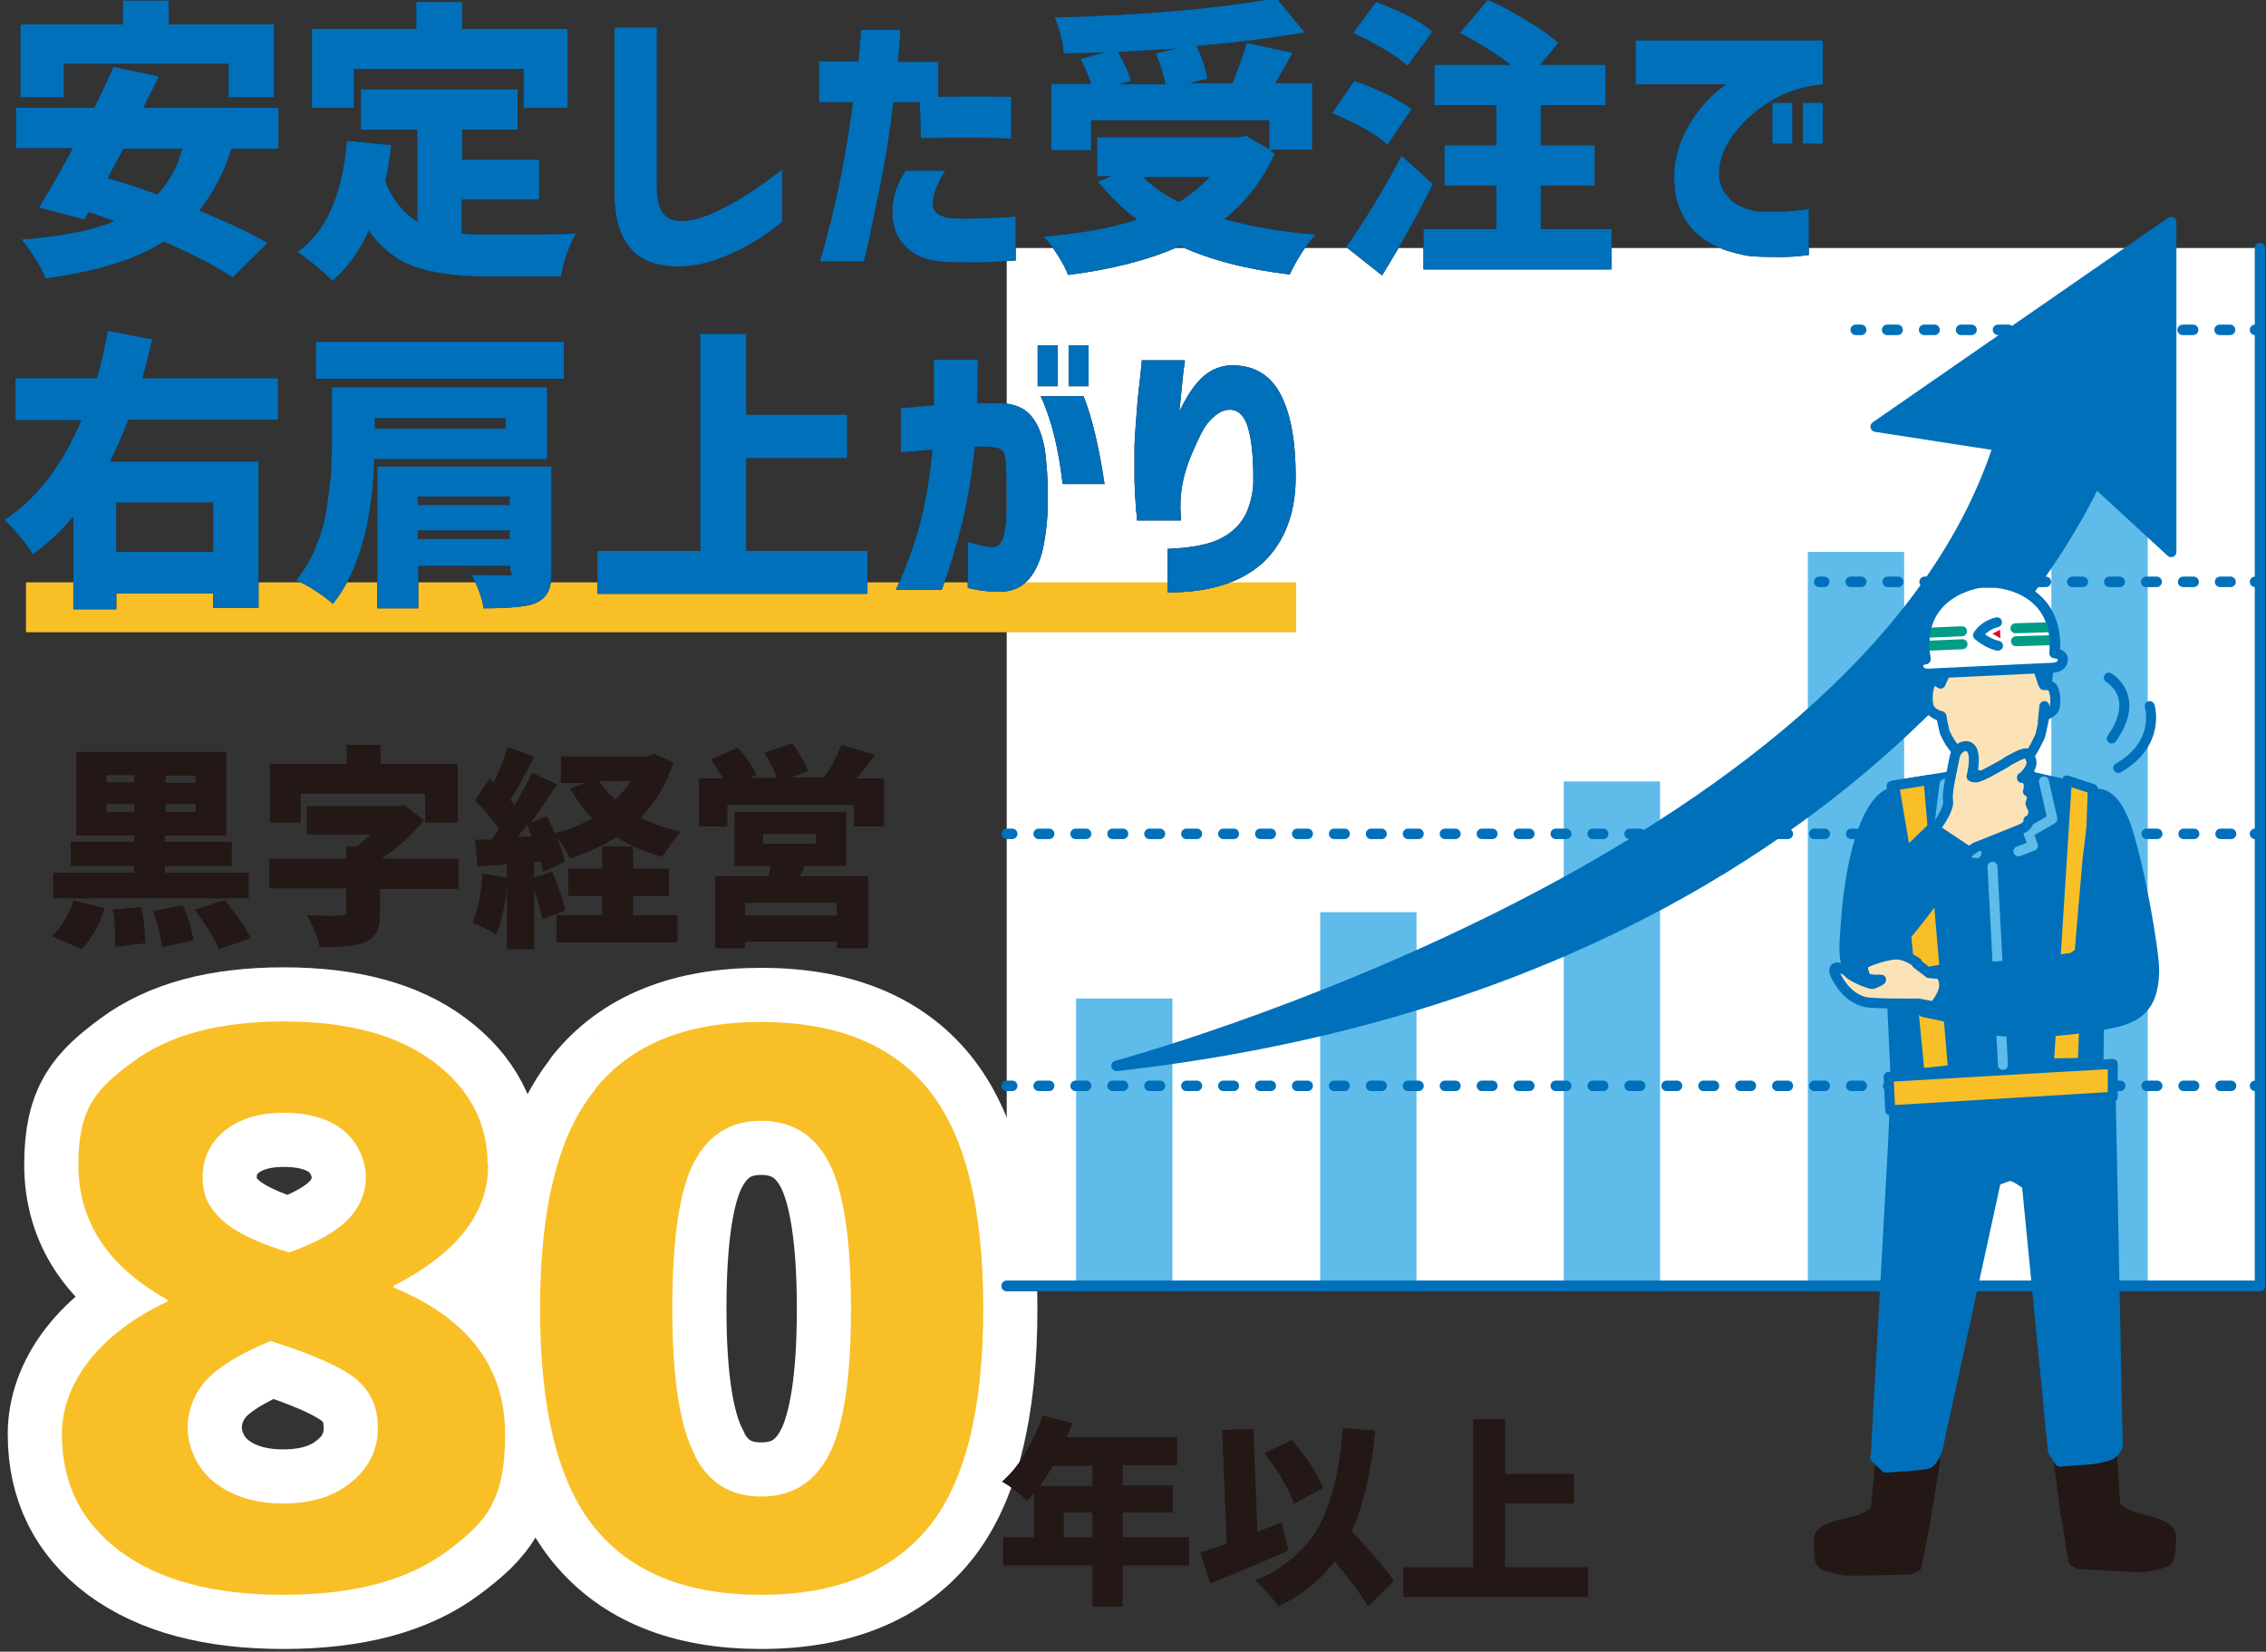 <?xml version="1.0" encoding="UTF-8"?>
<svg id="_レイヤー_1" xmlns="http://www.w3.org/2000/svg" version="1.1" viewBox="0 0 454 331">
  <rect x="0" y="0" width="454" height="331" fill="#333333" stroke="none"/>
  <!-- Generator: Adobe Illustrator 29.5.1, SVG Export Plug-In . SVG Version: 2.1.0 Build 141)  -->
  <defs>
    <style>
      .st0 {
        stroke: #231815;
      }

      .st0, .st1, .st2, .st3, .st4, .st5, .st6, .st7, .st8, .st9, .st10, .st11, .st12, .st13, .st14, .st15, .st16, .st17 {
        stroke-linecap: round;
        stroke-linejoin: round;
      }

      .st0, .st18, .st14 {
        fill: #231815;
      }

      .st0, .st3, .st4, .st5, .st8, .st9, .st10, .st11, .st12, .st14, .st16, .st17 {
        stroke-width: 2px;
      }

      .st19 {
        fill: #5ebbea;
      }

      .st20, .st6, .st17 {
        fill: #0070bb;
      }

      .st1 {
        stroke-dasharray: 2.1 5.3;
      }

      .st1, .st2, .st3, .st5, .st6, .st7, .st8, .st10, .st11, .st13, .st14, .st17 {
        stroke: #0070bb;
      }

      .st1, .st2, .st4, .st5, .st7, .st9, .st13, .st15, .st21, .st16 {
        fill: none;
      }

      .st1, .st2, .st7, .st13 {
        stroke-width: 2.1px;
      }

      .st22, .st11 {
        fill: #fff;
      }

      .st2 {
        stroke-dasharray: 2.1 5.3;
      }

      .st3, .st23 {
        fill: #fce3b7;
      }

      .st4, .st12 {
        stroke: #5ebbea;
      }

      .st6 {
        stroke-width: 2.1px;
      }

      .st24 {
        fill: #000041;
      }

      .st8, .st12, .st25 {
        fill: #f9bf27;
      }

      .st26 {
        fill: #f7b400;
      }

      .st9 {
        stroke: #009c85;
      }

      .st10 {
        fill: #5ec4f1;
      }

      .st27 {
        fill: #e50035;
      }

      .st13 {
        stroke-dasharray: 2.1 5.3;
      }

      .st15 {
        stroke: #fff;
        stroke-width: 21.7px;
      }

      .st21 {
        stroke: #f9bf27;
        stroke-miterlimit: 10;
        stroke-width: 10px;
      }

      .st16 {
        stroke: #0075bf;
      }
    </style>
  </defs>
  <polyline class="st7" points="233.6 219.6 421.2 110.6 407.3 110.6"/>
  <line class="st7" x1="421.2" y1="110.6" x2="419.2" y2="121.7"/>
  <rect class="st22" x="201.7" y="49.7" width="251.1" height="208"/>
  <rect class="st19" x="411" y="61.2" width="19.3" height="195.5"/>
  <rect class="st19" x="362.2" y="110.6" width="19.3" height="146.1"/>
  <rect class="st19" x="313.3" y="156.6" width="19.3" height="100.1"/>
  <rect class="st19" x="264.5" y="182.8" width="19.3" height="73.9"/>
  <rect class="st19" x="215.6" y="200.1" width="19.3" height="56.6"/>
  <g>
    <g>
      <path class="st18" d="M16.3,190.1l-5.9-2.5c1.8-1.6,3.3-3.9,4.4-7.1l6.1,1.5c-1,3.3-2.5,6-4.5,8.1ZM49.8,174.9v5.1H10.7v-5.1h16.2v-1.4h-12.7v-4.8h12.7v-1.3h-11.6v-16.7h30v16.7h-12.3v1.3h13.4v4.8h-13.4v1.4h16.6ZM21.3,155.3v1.5h5.6v-1.5h-5.6ZM21.3,162.7h5.6v-1.6h-5.6v1.6ZM22.6,182.3l5.7-.5c.5,2.6.8,5,.8,7.2l-6,.7c0-2.5,0-4.9-.4-7.3ZM30.8,182.6l5.8-1.2c1.1,2.5,1.8,4.8,2.1,7l-6.2,1.4c-.2-1.9-.8-4.3-1.8-7.2ZM39.2,156.9v-1.5h-6v1.5h6ZM39.2,162.7v-1.6h-6v1.6h6ZM39.1,182.3l5.9-1.9c2.4,3,4.2,5.5,5.2,7.6l-6.3,2.2c-.8-2-2.4-4.6-4.8-7.8Z"/>
      <path class="st18" d="M60.2,159v5.8h-6.1v-11.7h15.4v-3.8h6.7v3.8h15.5v11.7h-6.5v-5.8h-24.9ZM91.8,172.2v5.9h-15.7v4.9c0,1.6-.2,2.9-.7,3.8-.5.9-1.3,1.6-2.4,2-1.7.7-4.7,1-8.9,1-.4-2.1-1.3-4.2-2.6-6.4,3,.2,5.2.2,6.8.1.4,0,.8,0,.9-.2s.2-.3.2-.6v-4.7h-15.4v-5.9h15.4v-2.4h2c.9-.6,1.9-1.5,2.9-2.5h-12.8v-5.6h18l1.4-.3,4,3.1c-2.8,3.3-5.6,5.8-8.6,7.7h15.4Z"/>
      <path class="st18" d="M130.8,151l4.1,1.8c-1.4,4.3-3.6,8-6.6,11.1,2.4,1.2,5,2.1,8.1,2.8-.6.6-1.3,1.4-2,2.4-.7,1-1.3,1.9-1.7,2.6-3.5-1-6.6-2.3-9.1-4-2.7,1.7-5.8,3.1-9.4,4.3-.7-1.5-1.6-3-2.7-4.3.8,2,1.4,3.7,1.6,5l-4.3,2c-.1-.8-.2-1.4-.4-2h-1.4v3.2l3.6-1.2c1.3,3.1,2.2,5.7,2.6,7.8l-4.5,1.6c-.2-1.1-.8-3.2-1.7-6v12.1h-5.4v-12.5c-.5,4-1.2,7.2-2.2,9.5-1.5-.9-3.1-1.7-4.7-2.3,1-2.2,1.7-5.5,2-9.8l4.9.8v-2.7l-5.9.4-.5-5.3h3.3c.6-.8,1.1-1.5,1.5-2.2-1.3-1.9-2.9-3.8-4.8-5.7l2.9-4.3.8.8c1.2-2.4,2.1-4.9,2.8-7.2l5.3,2c-2.2,4.2-3.8,7.1-4.8,8.6.3.3.6.7.9,1.1,1.3-2.1,2.4-4.2,3.5-6.5l5,2.3c-2,3-3.8,5.6-5.4,7.8l3.3-1.4c.6,1.1,1.1,2.2,1.6,3.4,2.8-.7,5.3-1.7,7.6-3-1.8-1.8-3.2-3.9-4.5-6l3.3-1.1h-5.1v-5.3h17.3l1.1-.3ZM103.7,167.7h2.9c-.6-1.6-1-2.3-1-2.5-.7.9-1.3,1.7-1.9,2.5ZM126.8,179.5v3.9h8.9v5.4h-24.2v-5.4h9.2v-3.9h-6.8v-5.4h6.8v-4.5h6.1v4.5h7.2v5.4h-7.2ZM126.5,156.5h-6.5c1,1.5,2.1,2.8,3.3,3.8,1.1-1.1,2.2-2.4,3.2-3.8Z"/>
      <path class="st18" d="M171.5,156h5.6v9.6h-6v-4.3h-25.4v4.3h-5.6v-9.6h4.8c-.6-1.1-1.4-2.3-2.5-3.8l5.4-2.3c1.8,2,3.1,3.8,3.7,5.4l-1.5.6h5.7c-.6-1.7-1.5-3.3-2.5-5l5.5-1.9c1.6,2.2,2.6,4.1,3.2,5.5l-3.5,1.3h6.7c1.5-2.1,2.6-4.2,3.5-6.5l6.7,2c-1.9,2.4-3,3.9-3.5,4.5ZM169.5,173.5h-8.3c-.1.4-.5,1.1-1,2.1h13.7v14.4h-6.2v-1.3h-18.5v1.3h-5.9v-14.4h10.7c.2-.8.3-1.5.5-2.1h-7.3v-10.8h22.3v10.8ZM167.7,183.5v-2.6h-18.5v2.6h18.5ZM152.9,167.1v2h10.6v-2h-10.6Z"/>
    </g>
    <g>
      <path class="st18" d="M16.3,190.1l-5.9-2.5c1.8-1.6,3.3-3.9,4.4-7.1l6.1,1.5c-1,3.3-2.5,6-4.5,8.1ZM49.8,174.9v5.1H10.7v-5.1h16.2v-1.4h-12.7v-4.8h12.7v-1.3h-11.6v-16.7h30v16.7h-12.3v1.3h13.4v4.8h-13.4v1.4h16.6ZM21.3,155.3v1.5h5.6v-1.5h-5.6ZM21.3,162.7h5.6v-1.6h-5.6v1.6ZM22.6,182.3l5.7-.5c.5,2.6.8,5,.8,7.2l-6,.7c0-2.5,0-4.9-.4-7.3ZM30.8,182.6l5.8-1.2c1.1,2.5,1.8,4.8,2.1,7l-6.2,1.4c-.2-1.9-.8-4.3-1.8-7.2ZM39.2,156.9v-1.5h-6v1.5h6ZM39.2,162.7v-1.6h-6v1.6h6ZM39.1,182.3l5.9-1.9c2.4,3,4.2,5.5,5.2,7.6l-6.3,2.2c-.8-2-2.4-4.6-4.8-7.8Z"/>
      <path class="st18" d="M60.2,159v5.8h-6.1v-11.7h15.4v-3.8h6.7v3.8h15.5v11.7h-6.5v-5.8h-24.9ZM91.8,172.2v5.9h-15.7v4.9c0,1.6-.2,2.9-.7,3.8-.5.9-1.3,1.6-2.4,2-1.7.7-4.7,1-8.9,1-.4-2.1-1.3-4.2-2.6-6.4,3,.2,5.2.2,6.8.1.4,0,.8,0,.9-.2s.2-.3.2-.6v-4.7h-15.4v-5.9h15.4v-2.4h2c.9-.6,1.9-1.5,2.9-2.5h-12.8v-5.6h18l1.4-.3,4,3.1c-2.8,3.3-5.6,5.8-8.6,7.7h15.4Z"/>
      <path class="st18" d="M130.8,151l4.1,1.8c-1.4,4.3-3.6,8-6.6,11.1,2.4,1.2,5,2.1,8.1,2.8-.6.6-1.3,1.4-2,2.4-.7,1-1.3,1.9-1.7,2.6-3.5-1-6.6-2.3-9.1-4-2.7,1.7-5.8,3.1-9.4,4.3-.7-1.5-1.6-3-2.7-4.3.8,2,1.4,3.7,1.6,5l-4.3,2c-.1-.8-.2-1.4-.4-2h-1.4v3.2l3.6-1.2c1.3,3.1,2.2,5.7,2.6,7.8l-4.5,1.6c-.2-1.1-.8-3.2-1.7-6v12.1h-5.4v-12.5c-.5,4-1.2,7.2-2.2,9.5-1.5-.9-3.1-1.7-4.7-2.3,1-2.2,1.7-5.5,2-9.8l4.9.8v-2.7l-5.9.4-.5-5.3h3.3c.6-.8,1.1-1.5,1.5-2.2-1.3-1.9-2.9-3.8-4.8-5.7l2.9-4.3.8.8c1.2-2.4,2.1-4.9,2.8-7.2l5.3,2c-2.2,4.2-3.8,7.1-4.8,8.6.3.3.6.7.9,1.1,1.3-2.1,2.4-4.2,3.5-6.5l5,2.3c-2,3-3.8,5.6-5.4,7.8l3.3-1.4c.6,1.1,1.1,2.2,1.6,3.4,2.8-.7,5.3-1.7,7.6-3-1.8-1.8-3.2-3.9-4.5-6l3.3-1.1h-5.1v-5.3h17.3l1.1-.3ZM103.7,167.7h2.9c-.6-1.6-1-2.3-1-2.5-.7.9-1.3,1.7-1.9,2.5ZM126.8,179.5v3.9h8.9v5.4h-24.2v-5.4h9.2v-3.9h-6.8v-5.4h6.8v-4.5h6.1v4.5h7.2v5.4h-7.2ZM126.5,156.5h-6.5c1,1.5,2.1,2.8,3.3,3.8,1.1-1.1,2.2-2.4,3.2-3.8Z"/>
      <path class="st18" d="M171.5,156h5.6v9.6h-6v-4.3h-25.4v4.3h-5.6v-9.6h4.8c-.6-1.1-1.4-2.3-2.5-3.8l5.4-2.3c1.8,2,3.1,3.8,3.7,5.4l-1.5.6h5.7c-.6-1.7-1.5-3.3-2.5-5l5.5-1.9c1.6,2.2,2.6,4.1,3.2,5.5l-3.5,1.3h6.7c1.5-2.1,2.6-4.2,3.5-6.5l6.7,2c-1.9,2.4-3,3.9-3.5,4.5ZM169.5,173.5h-8.3c-.1.4-.5,1.1-1,2.1h13.7v14.4h-6.2v-1.3h-18.5v1.3h-5.9v-14.4h10.7c.2-.8.3-1.5.5-2.1h-7.3v-10.8h22.3v10.8ZM167.7,183.5v-2.6h-18.5v2.6h18.5ZM152.9,167.1v2h10.6v-2h-10.6Z"/>
    </g>
  </g>
  <g>
    <g>
      <path class="st26" d="M97.8,233.5c0,9.7-6.3,17.7-19,24.2v.3c14.9,6.1,22.4,15.9,22.4,29.4s-3.9,17.7-11.7,23.5c-7.8,5.8-18.7,8.7-32.7,8.7s-24.8-2.9-32.7-8.7c-7.8-5.8-11.7-13.6-11.7-23.5s7.1-20,21.2-26.6v-.3c-12-6.7-17.9-15.7-17.9-27.1s3.6-15.2,10.9-20.6c7.3-5.4,17.3-8.1,30.2-8.1s22.9,2.7,30.1,8.1c7.2,5.4,10.8,12.3,10.8,20.6ZM54.1,268.8c-6.1,2.5-10.3,5.1-12.8,7.8-2.4,2.7-3.7,6-3.7,9.6s1.8,8,5.3,10.8c3.5,2.8,8.1,4.3,13.8,4.3s10.2-1.4,13.7-4.3c3.5-2.8,5.3-6.5,5.3-10.8s-1.4-7.3-4.3-9.8c-2.9-2.4-8.7-5-17.3-7.7ZM57.9,251c5.6-2,9.5-4.2,11.9-6.7,2.3-2.4,3.5-5.3,3.5-8.4s-1.5-6.9-4.4-9.3c-2.9-2.4-7-3.6-12-3.6s-8.9,1.2-11.9,3.6c-2.9,2.4-4.4,5.5-4.4,9.3s1.3,6.2,3.9,8.6c2.6,2.4,7.1,4.6,13.5,6.5Z"/>
      <path class="st26" d="M119.2,218.3c7.2-9,18.3-13.5,33.3-13.5s26.2,4.5,33.5,13.5,11,23.6,11,43.9-3.7,35-11,43.9-18.5,13.5-33.5,13.5-26.1-4.5-33.4-13.5c-7.3-9-10.9-23.6-10.9-43.9s3.7-35,11.1-43.9ZM139.1,291.5c2.8,5.6,7.2,8.4,13.4,8.4s10.7-2.8,13.6-8.4c2.9-5.6,4.4-15.3,4.4-29.2s-1.5-23.7-4.4-29.3c-2.9-5.6-7.5-8.4-13.6-8.4s-10.6,2.8-13.5,8.4c-2.9,5.6-4.3,15.4-4.3,29.3s1.5,23.6,4.5,29.2Z"/>
    </g>
    <g>
      <path class="st15" d="M97.8,233.5c0,9.7-6.3,17.7-19,24.2v.3c14.9,6.1,22.4,15.9,22.4,29.4s-3.9,17.7-11.7,23.5c-7.8,5.8-18.7,8.7-32.7,8.7s-24.8-2.9-32.7-8.7c-7.8-5.8-11.7-13.6-11.7-23.5s7.1-20,21.2-26.6v-.3c-12-6.7-17.9-15.7-17.9-27.1s3.6-15.2,10.9-20.6c7.3-5.4,17.3-8.1,30.2-8.1s22.9,2.7,30.1,8.1c7.2,5.4,10.8,12.3,10.8,20.6ZM54.1,268.8c-6.1,2.5-10.3,5.1-12.8,7.8-2.4,2.7-3.7,6-3.7,9.6s1.8,8,5.3,10.8c3.5,2.8,8.1,4.3,13.8,4.3s10.2-1.4,13.7-4.3c3.5-2.8,5.3-6.5,5.3-10.8s-1.4-7.3-4.3-9.8c-2.9-2.4-8.7-5-17.3-7.7ZM57.9,251c5.6-2,9.5-4.2,11.9-6.7,2.3-2.4,3.5-5.3,3.5-8.4s-1.5-6.9-4.4-9.3c-2.9-2.4-7-3.6-12-3.6s-8.9,1.2-11.9,3.6c-2.9,2.4-4.4,5.5-4.4,9.3s1.3,6.2,3.9,8.6c2.6,2.4,7.1,4.6,13.5,6.5Z"/>
      <path class="st15" d="M119.2,218.3c7.2-9,18.3-13.5,33.3-13.5s26.2,4.5,33.5,13.5,11,23.6,11,43.9-3.7,35-11,43.9-18.5,13.5-33.5,13.5-26.1-4.5-33.4-13.5c-7.3-9-10.9-23.6-10.9-43.9s3.7-35,11.1-43.9ZM139.1,291.5c2.8,5.6,7.2,8.4,13.4,8.4s10.7-2.8,13.6-8.4c2.9-5.6,4.4-15.3,4.4-29.2s-1.5-23.7-4.4-29.3c-2.9-5.6-7.5-8.4-13.6-8.4s-10.6,2.8-13.5,8.4c-2.9,5.6-4.3,15.4-4.3,29.3s1.5,23.6,4.5,29.2Z"/>
    </g>
    <g>
      <path class="st25" d="M97.8,233.5c0,9.7-6.3,17.7-19,24.2v.3c14.9,6.1,22.4,15.9,22.4,29.4s-3.9,17.7-11.7,23.5c-7.8,5.8-18.7,8.7-32.7,8.7s-24.8-2.9-32.7-8.7c-7.8-5.8-11.7-13.6-11.7-23.5s7.1-20,21.2-26.6v-.3c-12-6.7-17.9-15.7-17.9-27.1s3.6-15.2,10.9-20.6c7.3-5.4,17.3-8.1,30.2-8.1s22.9,2.7,30.1,8.1c7.2,5.4,10.8,12.3,10.8,20.6ZM54.1,268.8c-6.1,2.5-10.3,5.1-12.8,7.8-2.4,2.7-3.7,6-3.7,9.6s1.8,8,5.3,10.8c3.5,2.8,8.1,4.3,13.8,4.3s10.2-1.4,13.7-4.3c3.5-2.8,5.3-6.5,5.3-10.8s-1.4-7.3-4.3-9.8c-2.9-2.4-8.7-5-17.3-7.7ZM57.9,251c5.6-2,9.5-4.2,11.9-6.7,2.3-2.4,3.5-5.3,3.5-8.4s-1.5-6.9-4.4-9.3c-2.9-2.4-7-3.6-12-3.6s-8.9,1.2-11.9,3.6c-2.9,2.4-4.4,5.5-4.4,9.3s1.3,6.2,3.9,8.6c2.6,2.4,7.1,4.6,13.5,6.5Z"/>
      <path class="st25" d="M119.2,218.3c7.2-9,18.3-13.5,33.3-13.5s26.2,4.5,33.5,13.5,11,23.6,11,43.9-3.7,35-11,43.9-18.5,13.5-33.5,13.5-26.1-4.5-33.4-13.5c-7.3-9-10.9-23.6-10.9-43.9s3.7-35,11.1-43.9ZM139.1,291.5c2.8,5.6,7.2,8.4,13.4,8.4s10.7-2.8,13.6-8.4c2.9-5.6,4.4-15.3,4.4-29.2s-1.5-23.7-4.4-29.3c-2.9-5.6-7.5-8.4-13.6-8.4s-10.6,2.8-13.5,8.4c-2.9,5.6-4.3,15.4-4.3,29.3s1.5,23.6,4.5,29.2Z"/>
    </g>
  </g>
  <g>
    <g>
      <path class="st18" d="M238.2,308.1v5.6h-13.3v8.2h-6v-8.2h-17.9v-5.6h6.2v-9c-.6.7-1.1,1.3-1.4,1.6-1.6-1.5-3.3-2.8-5-3.8,1.7-1.5,3.3-3.4,4.7-5.8,1.4-2.4,2.6-4.8,3.4-7.4l5.9,1.5c-.2.6-.6,1.6-1.1,2.8h22.1v5.6h-10.9v4.1h10v5.4h-10v5h13.3ZM218.9,293.7h-7.9c-.9,1.5-1.8,2.9-2.7,4.1h10.6v-4.1ZM213.1,308.1h5.8v-5h-5.8v5Z"/>
      <path class="st18" d="M256.7,305l1.4,5.7c-4,1.8-9.2,4-15.6,6.6l-2-6.2c1.5-.4,3.3-1,5.3-1.8l-.9-22.7,6.2-.2.8,20.6c.6-.2,1.5-.6,2.6-1,1.1-.5,1.9-.8,2.3-.9ZM279.1,317l-5,4.9c-1.2-2.1-3.4-5.1-6.7-9.1-2.9,3.9-6.7,6.9-11.3,9.1-.4-.6-1-1.5-2-2.6-1-1.1-1.9-2-2.6-2.6,2.4-.9,4.5-2.1,6.3-3.5s3.4-2.9,4.7-4.6,2.4-3.7,3.3-6.1c.9-2.3,1.6-4.8,2.1-7.4.5-2.6.9-5.6,1.2-8.9l6.4.5c-.8,8.3-2.4,15-4.7,20.2,4.4,4.7,7.2,8,8.4,9.9ZM265,298.2l-5.7,3.1c-.5-1.4-1.3-3-2.4-4.9-1.1-1.9-2.3-3.6-3.5-5.2l5.4-2.6c2.8,3.2,4.9,6.4,6.3,9.6Z"/>
      <path class="st18" d="M301.5,314.1h16.6v5.9h-36.9v-5.9h14v-29.7h6.3v11h13.8v5.9h-13.8v12.8Z"/>
    </g>
    <g>
      <path class="st18" d="M238.2,308.1v5.6h-13.3v8.2h-6v-8.2h-17.9v-5.6h6.2v-9c-.6.7-1.1,1.3-1.4,1.6-1.6-1.5-3.3-2.8-5-3.8,1.7-1.5,3.3-3.4,4.7-5.8,1.4-2.4,2.6-4.8,3.4-7.4l5.9,1.5c-.2.6-.6,1.6-1.1,2.8h22.1v5.6h-10.9v4.1h10v5.4h-10v5h13.3ZM218.9,293.7h-7.9c-.9,1.5-1.8,2.9-2.7,4.1h10.6v-4.1ZM213.1,308.1h5.8v-5h-5.8v5Z"/>
      <path class="st18" d="M256.7,305l1.4,5.7c-4,1.8-9.2,4-15.6,6.6l-2-6.2c1.5-.4,3.3-1,5.3-1.8l-.9-22.7,6.2-.2.8,20.6c.6-.2,1.5-.6,2.6-1,1.1-.5,1.9-.8,2.3-.9ZM279.1,317l-5,4.9c-1.2-2.1-3.4-5.1-6.7-9.1-2.9,3.9-6.7,6.9-11.3,9.1-.4-.6-1-1.5-2-2.6-1-1.1-1.9-2-2.6-2.6,2.4-.9,4.5-2.1,6.3-3.5s3.4-2.9,4.7-4.6,2.4-3.7,3.3-6.1c.9-2.3,1.6-4.8,2.1-7.4.5-2.6.9-5.6,1.2-8.9l6.4.5c-.8,8.3-2.4,15-4.7,20.2,4.4,4.7,7.2,8,8.4,9.9ZM265,298.2l-5.7,3.1c-.5-1.4-1.3-3-2.4-4.9-1.1-1.9-2.3-3.6-3.5-5.2l5.4-2.6c2.8,3.2,4.9,6.4,6.3,9.6Z"/>
      <path class="st18" d="M301.5,314.1h16.6v5.9h-36.9v-5.9h14v-29.7h6.3v11h13.8v5.9h-13.8v12.8Z"/>
    </g>
  </g>
  <polyline class="st7" points="201.7 257.7 452.8 257.7 452.8 49.7"/>
  <line class="st7" x1="201.7" y1="257.7" x2="452.8" y2="257.7"/>
  <g>
    <line class="st7" x1="201.7" y1="217.6" x2="202.8" y2="217.6"/>
    <line class="st13" x1="208.1" y1="217.6" x2="449.1" y2="217.6"/>
    <line class="st7" x1="451.8" y1="217.6" x2="452.8" y2="217.6"/>
  </g>
  <path class="st6" d="M223.7,213.6s149.4-40.2,176.7-124.3l-24.6-3.8,59.2-41v66.1l-15.2-14s-43,99.8-196.1,117"/>
  <line class="st21" x1="5.2" y1="121.7" x2="259.7" y2="121.7"/>
  <g>
    <g>
      <path class="st18" d="M55.7,29.8h-9.3c-1.6,5-3.8,9.1-6.5,12.4,6.1,2.5,10.7,4.7,13.7,6.5l-7,6.9c-2.9-2-7.5-4.4-13.8-7.2-5.3,3.5-13.2,6-23.7,7.4-.3-1-1-2.3-2-3.9-1-1.6-1.9-2.9-2.8-3.9,7.9-.6,14.1-1.8,18.6-3.7-3.1-1.1-4.8-1.7-5.1-1.8l-.9,1.5-9.1-2.4c2.3-3.7,4.5-7.7,6.8-11.9H3.2v-8.1h15.7c1.8-3.7,3.1-6.5,3.8-8.2l9.1,1.9c-.3.8-.9,2-1.7,3.5-.8,1.5-1.2,2.5-1.4,2.8h27.1v8.1ZM12.8,12.8v6.7H4.1V4.9h20.5V.1h9.2v4.8h21.1v14.6h-9.1v-6.7H12.8ZM36.6,29.8h-11.9c-.4.8-.9,1.8-1.7,3.2-.7,1.4-1.2,2.3-1.4,2.7,3.5,1,6.8,2.1,9.9,3.3,2.4-2.6,4.1-5.6,5-9.2Z"/>
      <path class="st18" d="M92.5,39.9v6.9c1.5.2,3.2.2,5.1.2,8.8,0,14.8,0,17.8-.2-.6,1-1.2,2.3-1.8,4s-1,3.3-1.2,4.6h-15.3c-5.6,0-10.3-.7-13.9-1.9-3.7-1.3-6.8-3.7-9.3-7.3-1.9,4.2-4.3,7.5-7.3,10.1-.7-.8-1.8-1.8-3.3-3-1.5-1.2-2.7-2.2-3.7-2.8,5.7-4,9-11.4,9.9-22.3l8.9.9c-.3,2.6-.7,5-1.2,7.3,1.5,3.6,3.6,6.3,6.4,8v-18.4h-11.3v-8.1h31.4v8.1h-11.1v6h15.4v8h-15.4ZM70.9,13.8v7.8h-8.4V5.8h20.9V.4h9.2v5.4h21.1v15.8h-8.8v-7.8h-34Z"/>
      <path class="st18" d="M131.6,5.5v32c0,2.3.4,3.9,1.1,5,.7,1.1,1.9,1.7,3.5,1.8,2,0,4.2-.5,6.4-1.5,2.2-1,4.4-2.1,6.6-3.5s4.6-3.1,7.5-5.3v10.5c-2.3,1.8-4.4,3.3-6.4,4.4-2,1.2-4.2,2.2-6.7,3.1-2.5.9-5.1,1.4-7.8,1.4-4.5,0-7.7-1.4-9.7-3.9s-3-6.1-3-10.6V5.5h8.6Z"/>
      <path class="st18" d="M164.1,20.4v-8.1h7.9c.2-2,.3-3.5.4-4.6,0-1.1.1-1.7.1-1.7h7.9c-.1,2.2-.3,4.3-.5,6.4h8.1v7c5.3-.1,10.2-.1,14.6,0v8.4c-2.2-.1-4.6-.2-7.3-.2s-6.2,0-10.8.1l-.2-7.2h-5.3c-.8,6.6-1.7,12.2-2.7,17-1,4.7-1.7,8.4-2.3,11-.6,2.6-.9,3.9-1,3.9h-8.7c1.6-5.7,3-11.2,4.1-16.8,1.1-5.5,1.9-10.6,2.5-15.1h-6.9ZM181.4,34.2h8c-1.8,2.8-2.6,5.1-2.5,6.9.1,1.8,1.9,2.7,5.4,2.7,2.1,0,4,0,5.6-.1,1.6,0,3.4-.2,5.6-.3v8.8c-2.4.2-4.6.3-6.7.4-2,0-4.4,0-7-.1-2.8-.1-5-.7-6.6-1.7-1.6-1-2.7-2.3-3.4-3.7s-1-3-1-4.6c0-1.8.3-3.3.7-4.4.4-1.1,1-2.4,1.9-3.8Z"/>
      <path class="st18" d="M254.5,30.3l.9.5c-2.4,5.3-5.7,9.6-10.1,13.1,5.4,1.5,11.5,2.6,18.3,3.1-1.9,2.1-3.7,4.8-5.2,8-8.6-1-15.9-2.9-22-5.7-6.2,2.8-13.7,4.7-22.4,5.8-.4-1.1-1.1-2.4-2.1-4s-2-2.8-2.8-3.7c7.4-.6,13.6-1.7,18.7-3.4-2.9-2.2-5.5-4.7-7.8-7.6l2.7-1.1h-2.9v-7.8h28.5l1.4-.3,4.6,2.7v-5.8h-35.7v6h-8v-13.3h8c-.4-1.3-1.1-3-2.1-5l4.8-1.3c-1.7,0-4.4.2-8.2.2-.1-2.1-.7-4.5-1.8-7.2,18.3-.5,33.1-1.8,44.4-3.9l5.7,6.9c-7,1.2-14.2,2.1-21.7,2.7,1.2,2.4,1.9,4.7,2.2,6.6l-3.6.9h8.6c1.3-3.2,2.3-5.9,2.9-8.1l9.2,2s-1.2,2.1-3.5,6.1h7.4v13.3h-8ZM231.6,10.7l4.1-1c-5.3.4-9.3.6-11.7.7,1.4,2.5,2.2,4.4,2.6,5.8l-2.5.7h9.4c-.3-1.6-.9-3.7-1.9-6.2ZM242.3,35.5h-13.3c2,1.9,4.4,3.6,7.2,5,2.4-1.5,4.4-3.2,6.1-5Z"/>
      <path class="st18" d="M282.8,21.9l-4.8,7.1c-2.3-2.1-6-4.2-11.1-6.3l4.4-6.5c5,1.8,8.9,3.6,11.5,5.7ZM280.8,31.2l6.3,5.7c-2.9,5.8-6.3,12-10.2,18.3l-7.2-5.7c4-5.7,7.7-11.8,11.1-18.3ZM287,6.3l-5,6.9c-1.1-1-2.7-2.2-4.8-3.4-2.1-1.2-4.1-2.3-6.1-3.2l4.6-6.2c5.1,1.9,8.9,3.8,11.2,5.9ZM308.7,45.9h14.2v8.1h-37.7v-8.1h14.6v-8.7h-10.4v-8.1h10.4v-8h-12.4v-8.1h15.3c-2.7-2.1-6.1-4.2-10.2-6.4l5.6-6.6c2.6,1.1,5.2,2.5,7.9,4.2,2.7,1.6,4.8,3.1,6.2,4.4l-3.6,4.4h13.1v8.1h-13v8h10.8v8.1h-10.8v8.7Z"/>
      <path class="st18" d="M365.2,8.1v8.8c-3.8.4-7.1,1.4-9.8,3-2.8,1.6-5.1,3.5-6.9,5.6-1.9,2.1-3,4.2-3.6,6.1-.7,2.6-.6,4.7.2,6.2.8,1.5,1.9,2.7,3.4,3.4,1.4.7,2.8,1.1,4,1.2,1.5,0,3,0,4.4,0,1.4,0,2.7-.2,3.8-.3,1.1-.1,1.7-.2,1.7-.2v9.2c-2.1.3-4,.4-5.6.4-1.6,0-3.3,0-5-.1-1.6,0-3.5-.5-5.6-1.1-2.1-.7-4.1-1.7-5.8-3.1-1.7-1.4-3.1-3.3-4-5.7-.9-2.4-1.2-5.3-.8-8.8.4-2.4,1.2-4.6,2.2-6.6,1-1.9,2.2-3.6,3.4-5,1.2-1.4,2.3-2.4,3.2-3.1.9-.7,1.4-1.1,1.4-1.1h-18.1v-8.8h37.6ZM355.1,28.8v-8.2h4v8.2h-4ZM361.2,28.8v-8.2h4v8.2h-4Z"/>
      <path class="st18" d="M55.7,84.1h-30c-1,2.7-2.2,5.5-3.7,8.4h29.8v29.3h-9.1v-2.9h-19.4v3.2h-8.6v-18.6c-2.5,3-5.2,5.5-8.1,7.6-1.5-2.4-3.4-4.7-5.7-6.9,6.5-4.3,11.6-11,15.4-20H3.1v-8.4h16.3c.9-3,1.6-6.1,2.2-9.5l8.9,1.7c-.5,2.2-1.1,4.8-2,7.8h27.2v8.4ZM42.7,100.7h-19.4v9.9h19.4v-9.9Z"/>
      <path class="st18" d="M109.7,92h-34.7c-.4,12.9-3.2,22.6-8.3,29-.8-.7-1.9-1.6-3.5-2.6-1.5-1-2.8-1.7-3.9-2.1,1.6-1.9,2.9-4.1,3.9-6.5,1-2.4,1.8-4.9,2.2-7.6.4-2.7.7-5,.9-7,.1-2,.2-4.3.2-6.8v-10.8h43.1v14.3ZM63.3,68.5h49.7v7.4h-49.7v-7.4ZM101.3,83.8h-26.2v2.1h26.2v-2.1ZM110.5,93.6v20.8c0,1.8-.2,3.2-.7,4.2-.5,1-1.4,1.8-2.6,2.3-1.8.7-5.2,1-10.3,1-.3-2-1.1-4.2-2.4-6.7,1.5,0,3.6.1,6.4.1s1.3-.3,1.3-1v-.9h-18.4v8.5h-8.2v-28.4h35.1ZM102.1,99.5h-18.4v1.7h18.4v-1.7ZM83.7,108h18.4v-1.7h-18.4v1.7Z"/>
      <path class="st18" d="M149.5,110.4h24.3v8.6h-54.1v-8.6h20.6v-43.5h9.2v16.2h20.2v8.7h-20.2v18.7Z"/>
      <path class="st18" d="M180.4,81.8c2.5-.2,4.8-.4,6.7-.6,0-2.7,0-5.7,0-9.1h8.8c0,3.3,0,6.2-.1,8.7h4.4c2.9,0,5.1.9,6.6,2.8,1.5,1.9,2.5,4.8,2.8,8.8.3,2.9.4,5.9.3,8.9,0,3.1-.4,5.9-.9,8.5-.6,2.6-1.5,4.7-2.9,6.3-1.4,1.6-3.2,2.4-5.6,2.5-2,0-3.6-.2-4.8-.4-1.2-.2-1.8-.4-1.8-.4v-9.2c2.3.7,4,1.1,5.3,1,1-.1,1.7-1.1,2-2.8.4-1.8.5-3.9.5-6.4s0-5-.2-7.4c0-1.5-.3-2.4-.8-2.8-.5-.4-1.5-.6-2.9-.7-.5,0-.8,0-1.2,0-.3,0-.8,0-1.3,0-.5,5.3-1.3,10.2-2.4,14.8-1.1,4.6-2.5,9.2-4.2,13.9h-9.2c2.2-4.8,3.8-9.4,4.9-13.6,1.1-4.2,1.9-9,2.4-14.5-1.9.2-3.4.3-4.5.4-1.1.1-1.7.2-1.8.2v-9.1ZM207.9,77.4v-8.2h4v8.2h-4ZM208.5,79.4h8.6c1.7,4.3,3.1,10.2,4.2,17.6h-8.4c-.8-7-2.2-12.9-4.4-17.6ZM214.1,77.4v-8.2h4v8.2h-4Z"/>
      <path class="st18" d="M228.8,72.2h8.6s0,.6-.2,1.5c-.1,1-.3,2.3-.4,3.8-.2,1.6-.3,3.2-.5,5,1.3-2.8,2.7-5,4.3-6.6,1.6-1.6,3.5-2.5,5.8-2.7,4.7-.1,8,1.8,10.1,5.7s3.1,9.5,3.1,16.7-2.2,13-6.5,17.1c-4.4,4-10.8,6.1-19.2,6v-8.7c4.8-.2,8.5-.9,10.9-2.2,2.4-1.3,4-3,5-5.2.9-2.2,1.4-4.5,1.3-7,0-4-.3-7.2-1-9.7-.7-2.5-1.9-3.7-3.6-3.8-1.2,0-2.3.5-3.4,1.5-1.1,1-1.9,2.1-2.6,3.6-.7,1.4-1.3,2.8-1.9,4.2-.6,1.4-.9,2.5-1.2,3.5-.2.6-.4,1.6-.6,2.7-.2,1.2-.3,2.6-.3,4.3,0,.6.1,1.2.1,1.7,0,.5,0,.7,0,.7h-8.8s0-.8-.2-2.2c-.1-1.5-.2-3.3-.3-5.6,0-2.3,0-4.7,0-7.2.1-2.4.3-4.9.5-7.5s.5-4.9.7-6.8c.2-1.9.3-2.9.3-3Z"/>
    </g>
    <g>
      <path class="st20" d="M55.7,29.8h-9.3c-1.6,5-3.8,9.1-6.5,12.4,6.1,2.5,10.7,4.7,13.7,6.5l-7,6.9c-2.9-2-7.5-4.4-13.8-7.2-5.3,3.5-13.2,6-23.7,7.4-.3-1-1-2.3-2-3.9-1-1.6-1.9-2.9-2.8-3.9,7.9-.6,14.1-1.8,18.6-3.7-3.1-1.1-4.8-1.7-5.1-1.8l-.9,1.5-9.1-2.4c2.3-3.7,4.5-7.7,6.8-11.9H3.2v-8.1h15.7c1.8-3.7,3.1-6.5,3.8-8.2l9.1,1.9c-.3.8-.9,2-1.7,3.5-.8,1.5-1.2,2.5-1.4,2.8h27.1v8.1ZM12.8,12.8v6.7H4.1V4.9h20.5V.1h9.2v4.8h21.1v14.6h-9.1v-6.7H12.8ZM36.6,29.8h-11.9c-.4.8-.9,1.8-1.7,3.2-.7,1.4-1.2,2.3-1.4,2.7,3.5,1,6.8,2.1,9.9,3.3,2.4-2.6,4.1-5.6,5-9.2Z"/>
      <path class="st20" d="M92.5,39.9v6.9c1.5.2,3.2.2,5.1.2,8.8,0,14.8,0,17.8-.2-.6,1-1.2,2.3-1.8,4s-1,3.3-1.2,4.6h-15.3c-5.6,0-10.3-.7-13.9-1.9-3.7-1.3-6.8-3.7-9.3-7.3-1.9,4.2-4.3,7.5-7.3,10.1-.7-.8-1.8-1.8-3.3-3-1.5-1.2-2.7-2.2-3.7-2.8,5.7-4,9-11.4,9.9-22.3l8.9.9c-.3,2.6-.7,5-1.2,7.3,1.5,3.6,3.6,6.3,6.4,8v-18.4h-11.3v-8.1h31.4v8.1h-11.1v6h15.4v8h-15.4ZM70.9,13.8v7.8h-8.4V5.8h20.9V.4h9.2v5.4h21.1v15.8h-8.8v-7.8h-34Z"/>
      <path class="st20" d="M131.6,5.5v32c0,2.3.4,3.9,1.1,5,.7,1.1,1.9,1.7,3.5,1.8,2,0,4.2-.5,6.4-1.5,2.2-1,4.4-2.1,6.6-3.5s4.6-3.1,7.5-5.3v10.5c-2.3,1.8-4.4,3.3-6.4,4.4-2,1.2-4.2,2.2-6.7,3.1-2.5.9-5.1,1.4-7.8,1.4-4.5,0-7.7-1.4-9.7-3.9s-3-6.1-3-10.6V5.5h8.6Z"/>
      <path class="st20" d="M164.1,20.4v-8.1h7.9c.2-2,.3-3.5.4-4.6,0-1.1.1-1.7.1-1.7h7.9c-.1,2.2-.3,4.3-.5,6.4h8.1v7c5.3-.1,10.2-.1,14.6,0v8.4c-2.2-.1-4.6-.2-7.3-.2s-6.2,0-10.8.1l-.2-7.2h-5.3c-.8,6.6-1.7,12.2-2.7,17-1,4.7-1.7,8.4-2.3,11-.6,2.6-.9,3.9-1,3.9h-8.7c1.6-5.7,3-11.2,4.1-16.8,1.1-5.5,1.9-10.6,2.5-15.1h-6.9ZM181.4,34.2h8c-1.8,2.8-2.6,5.1-2.5,6.9.1,1.8,1.9,2.7,5.4,2.7,2.1,0,4,0,5.6-.1,1.6,0,3.4-.2,5.6-.3v8.8c-2.4.2-4.6.3-6.7.4-2,0-4.4,0-7-.1-2.8-.1-5-.7-6.6-1.7-1.6-1-2.7-2.3-3.4-3.7s-1-3-1-4.6c0-1.8.3-3.3.7-4.4.4-1.1,1-2.4,1.9-3.8Z"/>
      <path class="st20" d="M254.5,30.3l.9.5c-2.4,5.3-5.7,9.6-10.1,13.1,5.4,1.5,11.5,2.6,18.3,3.1-1.9,2.1-3.7,4.8-5.2,8-8.6-1-15.9-2.9-22-5.7-6.2,2.8-13.7,4.7-22.4,5.8-.4-1.1-1.1-2.4-2.1-4s-2-2.8-2.8-3.7c7.4-.6,13.6-1.7,18.7-3.4-2.9-2.2-5.5-4.7-7.8-7.6l2.7-1.1h-2.9v-7.8h28.5l1.4-.3,4.6,2.7v-5.8h-35.7v6h-8v-13.3h8c-.4-1.3-1.1-3-2.1-5l4.8-1.3c-1.7,0-4.4.2-8.2.2-.1-2.1-.7-4.5-1.8-7.2,18.3-.5,33.1-1.8,44.4-3.9l5.7,6.9c-7,1.2-14.2,2.1-21.7,2.7,1.2,2.4,1.9,4.7,2.2,6.6l-3.6.9h8.6c1.3-3.2,2.3-5.9,2.9-8.1l9.2,2s-1.2,2.1-3.5,6.1h7.4v13.3h-8ZM231.6,10.7l4.1-1c-5.3.4-9.3.6-11.7.7,1.4,2.5,2.2,4.4,2.6,5.8l-2.5.7h9.4c-.3-1.6-.9-3.7-1.9-6.2ZM242.3,35.5h-13.3c2,1.9,4.4,3.6,7.2,5,2.4-1.5,4.4-3.2,6.1-5Z"/>
      <path class="st20" d="M282.8,21.9l-4.8,7.1c-2.3-2.1-6-4.2-11.1-6.3l4.4-6.5c5,1.8,8.9,3.6,11.5,5.7ZM280.8,31.2l6.3,5.7c-2.9,5.8-6.3,12-10.2,18.3l-7.2-5.7c4-5.7,7.7-11.8,11.1-18.3ZM287,6.3l-5,6.9c-1.1-1-2.7-2.2-4.8-3.4-2.1-1.2-4.1-2.3-6.1-3.2l4.6-6.2c5.1,1.9,8.9,3.8,11.2,5.9ZM308.7,45.9h14.2v8.1h-37.7v-8.1h14.6v-8.7h-10.4v-8.1h10.4v-8h-12.4v-8.1h15.3c-2.7-2.1-6.1-4.2-10.2-6.4l5.6-6.6c2.6,1.1,5.2,2.5,7.9,4.2,2.7,1.6,4.8,3.1,6.2,4.4l-3.6,4.4h13.1v8.1h-13v8h10.8v8.1h-10.8v8.7Z"/>
      <path class="st20" d="M365.2,8.1v8.8c-3.8.4-7.1,1.4-9.8,3-2.8,1.6-5.1,3.5-6.9,5.6-1.9,2.1-3,4.2-3.6,6.1-.7,2.6-.6,4.7.2,6.2.8,1.5,1.9,2.7,3.4,3.4,1.4.7,2.8,1.1,4,1.2,1.5,0,3,0,4.4,0,1.4,0,2.7-.2,3.8-.3,1.1-.1,1.7-.2,1.7-.2v9.2c-2.1.3-4,.4-5.6.4-1.6,0-3.3,0-5-.1-1.6,0-3.5-.5-5.6-1.1-2.1-.7-4.1-1.7-5.8-3.1-1.7-1.4-3.1-3.3-4-5.7-.9-2.4-1.2-5.3-.8-8.8.4-2.4,1.2-4.6,2.2-6.6,1-1.9,2.2-3.6,3.4-5,1.2-1.4,2.3-2.4,3.2-3.1.9-.7,1.4-1.1,1.4-1.1h-18.1v-8.8h37.6ZM355.1,28.8v-8.2h4v8.2h-4ZM361.2,28.8v-8.2h4v8.2h-4Z"/>
      <path class="st20" d="M55.7,84.1h-30c-1,2.7-2.2,5.5-3.7,8.4h29.8v29.3h-9.1v-2.9h-19.4v3.2h-8.6v-18.6c-2.5,3-5.2,5.5-8.1,7.6-1.5-2.4-3.4-4.7-5.7-6.9,6.5-4.3,11.6-11,15.4-20H3.1v-8.4h16.3c.9-3,1.6-6.1,2.2-9.5l8.9,1.7c-.5,2.2-1.1,4.8-2,7.8h27.2v8.4ZM42.7,100.7h-19.4v9.9h19.4v-9.9Z"/>
      <path class="st20" d="M109.7,92h-34.7c-.4,12.9-3.2,22.6-8.3,29-.8-.7-1.9-1.6-3.5-2.6-1.5-1-2.8-1.7-3.9-2.1,1.6-1.9,2.9-4.1,3.9-6.5,1-2.4,1.8-4.9,2.2-7.6.4-2.7.7-5,.9-7,.1-2,.2-4.3.2-6.8v-10.8h43.1v14.3ZM63.3,68.5h49.7v7.4h-49.7v-7.4ZM101.3,83.8h-26.2v2.1h26.2v-2.1ZM110.5,93.6v20.8c0,1.8-.2,3.2-.7,4.2-.5,1-1.4,1.8-2.6,2.3-1.8.7-5.2,1-10.3,1-.3-2-1.1-4.2-2.4-6.7,1.5,0,3.6.1,6.4.1s1.3-.3,1.3-1v-.9h-18.4v8.5h-8.2v-28.4h35.1ZM102.1,99.5h-18.4v1.7h18.4v-1.7ZM83.7,108h18.4v-1.7h-18.4v1.7Z"/>
      <path class="st20" d="M149.5,110.4h24.3v8.6h-54.1v-8.6h20.6v-43.5h9.2v16.2h20.2v8.7h-20.2v18.7Z"/>
      <path class="st20" d="M180.4,81.8c2.5-.2,4.8-.4,6.7-.6,0-2.7,0-5.7,0-9.1h8.8c0,3.3,0,6.2-.1,8.7h4.4c2.9,0,5.1.9,6.6,2.8,1.5,1.9,2.5,4.8,2.8,8.8.3,2.9.4,5.9.3,8.9,0,3.1-.4,5.9-.9,8.5-.6,2.6-1.5,4.7-2.9,6.3-1.4,1.6-3.2,2.4-5.6,2.5-2,0-3.6-.2-4.8-.4-1.2-.2-1.8-.4-1.8-.4v-9.2c2.3.7,4,1.1,5.3,1,1-.1,1.7-1.1,2-2.8.4-1.8.5-3.9.5-6.4s0-5-.2-7.4c0-1.5-.3-2.4-.8-2.8-.5-.4-1.5-.6-2.9-.7-.5,0-.8,0-1.2,0-.3,0-.8,0-1.3,0-.5,5.3-1.3,10.2-2.4,14.8-1.1,4.6-2.5,9.2-4.2,13.9h-9.2c2.2-4.8,3.8-9.4,4.9-13.6,1.1-4.2,1.9-9,2.4-14.5-1.9.2-3.4.3-4.5.4-1.1.1-1.7.2-1.8.2v-9.1ZM207.9,77.4v-8.2h4v8.2h-4ZM208.5,79.4h8.6c1.7,4.3,3.1,10.2,4.2,17.6h-8.4c-.8-7-2.2-12.9-4.4-17.6ZM214.1,77.4v-8.2h4v8.2h-4Z"/>
      <path class="st20" d="M228.8,72.2h8.6s0,.6-.2,1.5c-.1,1-.3,2.3-.4,3.8-.2,1.6-.3,3.2-.5,5,1.3-2.8,2.7-5,4.3-6.6,1.6-1.6,3.5-2.5,5.8-2.7,4.7-.1,8,1.8,10.1,5.7s3.1,9.5,3.1,16.7-2.2,13-6.5,17.1c-4.4,4-10.8,6.1-19.2,6v-8.7c4.8-.2,8.5-.9,10.9-2.2,2.4-1.3,4-3,5-5.2.9-2.2,1.4-4.5,1.3-7,0-4-.3-7.2-1-9.7-.7-2.5-1.9-3.7-3.6-3.8-1.2,0-2.3.5-3.4,1.5-1.1,1-1.9,2.1-2.6,3.6-.7,1.4-1.3,2.8-1.9,4.2-.6,1.4-.9,2.5-1.2,3.5-.2.6-.4,1.6-.6,2.7-.2,1.2-.3,2.6-.3,4.3,0,.6.1,1.2.1,1.7,0,.5,0,.7,0,.7h-8.8s0-.8-.2-2.2c-.1-1.5-.2-3.3-.3-5.6,0-2.3,0-4.7,0-7.2.1-2.4.3-4.9.5-7.5s.5-4.9.7-6.8c.2-1.9.3-2.9.3-3Z"/>
    </g>
  </g>
  <g>
    <line class="st7" x1="201.7" y1="167.1" x2="202.8" y2="167.1"/>
    <line class="st13" x1="208.1" y1="167.1" x2="449.1" y2="167.1"/>
    <line class="st7" x1="451.8" y1="167.1" x2="452.8" y2="167.1"/>
  </g>
  <g>
    <line class="st7" x1="364.5" y1="116.6" x2="365.5" y2="116.6"/>
    <line class="st2" x1="370.8" y1="116.6" x2="449.1" y2="116.6"/>
    <line class="st7" x1="451.8" y1="116.6" x2="452.8" y2="116.6"/>
  </g>
  <g>
    <line class="st7" x1="371.8" y1="66.1" x2="372.9" y2="66.1"/>
    <line class="st1" x1="378.1" y1="66.1" x2="449.1" y2="66.1"/>
    <line class="st7" x1="451.8" y1="66.1" x2="452.8" y2="66.1"/>
  </g>
  <g>
    <path class="st0" d="M385.7,305l-1.7,8.9-1.2.6s-11.9.4-13.2.2c-1.3-.2-2.5-.5-4-1-1.5-.5-1-3.1-1.2-5s2.6-2.9,6.2-3.6c3.5-.7,5.2-2.4,5.2-2.4l1.1-11.4,10.8,1.5-2,12.2Z"/>
    <path class="st0" d="M414,303.9l1.4,8.9,1.1.6s11.9.8,13.2.6,2.6-.4,4-.9,1.1-3,1.3-4.9c.2-1.9-2.5-3-6.1-3.8s-5.1-2.6-5.1-2.6l-.7-11.4-10.8,1.1,1.6,12.3Z"/>
    <path class="st17" d="M375.8,291.9l3.5-63,.4-9.7s6.3,1.7,11.2-.1c5-1.8,13.7-2.9,15.7-3.2,2-.3,7.8-1.7,7.8-1.7l8.5,6.2,1.4,69.4s-.6,1.4-1.6,1.8c-1,.4-3.3.8-3.3.8l-6.7.5-1.4-2.1-5.2-53.3s-2.7-2.2-3.7-1.8-2.5.9-2.5.9l-11.7,53.8s-.9,2.5-1.9,2.9c-1,.4-8.5.8-8.5.8l-2.1-2Z"/>
    <g>
      <path class="st23" d="M408.3,133.1l1.7,3.9s1.7.2,1.8,2,.4,2.8-.2,3.4-1.6,1.2-1.6,1.2c0,0,0,4.8-2,6.7-2,1.9-2.4,2.2-2.4,2.2l-.9,3.3-3.9,2.8s-2.6-.8-3-1.1c-.4-.4-.7-.2-1.2-1s-1.2-.7-1.2-1.4-.4-2.6-.4-2.6c0,0-1.2,0-2.4-1.3-1.2-1.4-2.3-2.7-2.6-4s-.7-3.5-.7-3.5l-2.5-1.4s-.6-1.8-.5-2.4.4-1.5.5-2.4-.3-1.3.6-1.6c.9-.3,1.9-.9,2.4-1.1s2.1-.4,3.5-.4,15.1-1.2,15.1-1.2Z"/>
      <path class="st17" d="M379.5,157.4l13-2.1,1.8.8,5.2,5.2,7.8-5.6,6.3,1.4,1.1.7s4.9,1.8,6.1,2.6l3.2,2.8-2.5,11.2c-9.2,2-.5.2-.5.2l-.6,40.9-40.6.6-1.6-34.3"/>
      <path class="st5" d="M394.3,156.1l.6-1v-2.2c-2.2-1.3-4.1-3.5-5.2-6-.2-.4-.7-3.3-.8-3.4"/>
      <path class="st5" d="M409.3,134.1l.2,3.2s1.3-.2,1.8.6c.5.8.8,3.7,0,4.5-.8.7-1.6,1-1.6,1-.1,0-.8,3.8-1,4.2-1.2,2.4-1.9,4.2-4.1,5.4v1.8c0,0,1.5,1.1,1.5,1.1"/>
      <path class="st24" d="M388.3,137.3"/>
      <path class="st5" d="M388.7,133.3l-.3,3.2s-.8-.5-1.4.2c-.9,1-1,4.2-.4,5.3s2.4,1.6,2.4,1.6"/>
      <polygon class="st5" points="410.5 133.4 410.1 136.8 409.3 136.9 407.9 132.7 410.5 133.4"/>
      <line class="st11" x1="409.6" y1="141.5" x2="409.3" y2="144.5"/>
      <path class="st11" d="M386.3,135c-1.2,0-1.9-.6-2-1.6s1.5-1.3,1.5-1.3c-2.3-13.6,10.8-15.3,10.8-15.3h2.8c0-.1,13.3.4,12.2,14.1,0,0,1.6.1,1.7,1.1,0,1-.6,1.7-1.8,1.8l-25.3,1.2Z"/>
      <polygon class="st5" points="389.6 135.2 388.8 137 387.6 136.2 387.4 135.2 389.6 135.2"/>
      <line class="st9" x1="410.7" y1="125.7" x2="403.8" y2="125.9"/>
      <line class="st9" x1="410.8" y1="128.3" x2="403.9" y2="128.5"/>
      <line class="st9" x1="393.1" y1="126.5" x2="386.2" y2="126.8"/>
      <line class="st9" x1="393.2" y1="129.1" x2="386.3" y2="129.4"/>
      <path class="st5" d="M399.5,116.6s13.3.5,12.2,14.3"/>
      <path class="st16" d="M400.1,124.7s-2.5.5-3.8,2.6c0,0,1.9,1.7,4,2.1"/>
      <polygon class="st27" points="400.7 126.2 400.8 127.9 399.2 127 400.7 126.2"/>
      <path class="st5" d="M385.8,132.1c-2.3-13.6,10.8-15.3,10.8-15.3"/>
      <polygon class="st10" points="406.6 161.9 407.4 155.9 405.7 153.9 401 156.8 400.1 158.7 399.1 156.6 393.5 154.1 392.5 155.8 392.9 161.8 397 160.5 400.4 168.8 402.7 160.3 406.6 161.9"/>
      <polygon class="st8" points="384.6 215.1 379 157.5 386.4 156.3 391.3 214.4 384.6 215.1"/>
      <polygon class="st8" points="410.5 213.1 414.1 156.4 419.3 158.1 417.3 213 410.5 213.1"/>
      <polyline class="st4" points="409.5 156.6 411.2 164.1 406.4 166.9 407.3 169.5 404.4 170.6"/>
      <polyline class="st4" points="389.6 157.1 388.6 165.1 393.6 167.5 393 170.2 396 171"/>
      <path class="st5" d="M400.4,171.7"/>
    </g>
    <polygon class="st8" points="423.3 213.2 378.4 215.8 378.7 222.5 423.3 219.8 423.3 213.2"/>
    <line class="st12" x1="399.2" y1="173.7" x2="401.3" y2="213.4"/>
    <line class="st14" x1="400.2" y1="222" x2="399.9" y2="232.9"/>
    <path class="st3" d="M388.8,167.1s3.4-1.5,2-5.4"/>
    <path class="st3" d="M405.1,155.8s.8,0,1.2.9,0,1.9,0,1.9c0,0,.8.4.8,1.1s-.3,1.3-.3,1.3l.6,1.4c.1.6-.3,1.9-1,2,0,0,.2,1-1.4,1.7s-9.2,3.7-9.2,3.7c-.9.6-1.7,1.3-2.5,2,0,0-4.8,0-4.9-1.6s-1.8-3.5-.1-5c0,0,2.3-3.1,2-4.8s.9-6.3,1.3-8.6,2.9-3.1,3.6-1.3c.7,1.8-.2,5.1-.2,5.1,0,0,.1.2.9.2s3.9-1.8,5-2.4,1.1-.7,1.6-1c1.2-.6,3.5-2,3.9-1.2s1.4,1.7-.5,3.9c-.8,1-.8.8-.8.8Z"/>
    <path class="st17" d="M387.2,165.8l7.2,4.8s-16.8,24.9-21,24.3c-4.2-.6-4.3-1.5-3.4-12.1.9-10.5,3.9-23.3,9.7-24.2l2.1,12.4,5.4-5.2Z"/>
    <path class="st17" d="M419.5,159.2s3.6-1.6,6.4,6.2c2.7,7.8,5.8,25.4,5.7,29.4-.2,7.8-4.1,9.5-9.8,10.5-5.1.9-21.9,3.5-29-1h-.8s-3.5-.9-6.7-1.5c-.3,0,.7-7.5,1.3-8s5.8-.7,5.8-.7c0,0,2.9-.6,5.6-.4s16.7-1.6,17.2-1.8,1.5-1,1.5-1.5,1.6-18.7,1.6-18.7c0,0,1.6-12,1.3-12.5Z"/>
    <path class="st3" d="M384.1,192.9s-1.9-1.4-3.7-1.6-6,1.2-6.8,1.8,0,2,.1,2.6,2.2.7,3,.6-1.1.8-1.5.9-4-1.3-4.8-2.2c-.7-.9-4.2-2.4-2.4.9s4,4.5,5.7,4.9c1.8.4,10.7.3,10.7.3l3.1.6s1.9-2.3,2-3.9c.2-1.6-.8-2.6-.8-2.6l-2.2-.2-2.5-1.9Z"/>
    <path class="st5" d="M422.5,135.8s6.6,3.7.6,12.2"/>
    <path class="st5" d="M430.7,141.5s2.3,7.5-6.3,12.4"/>
  </g>
</svg>